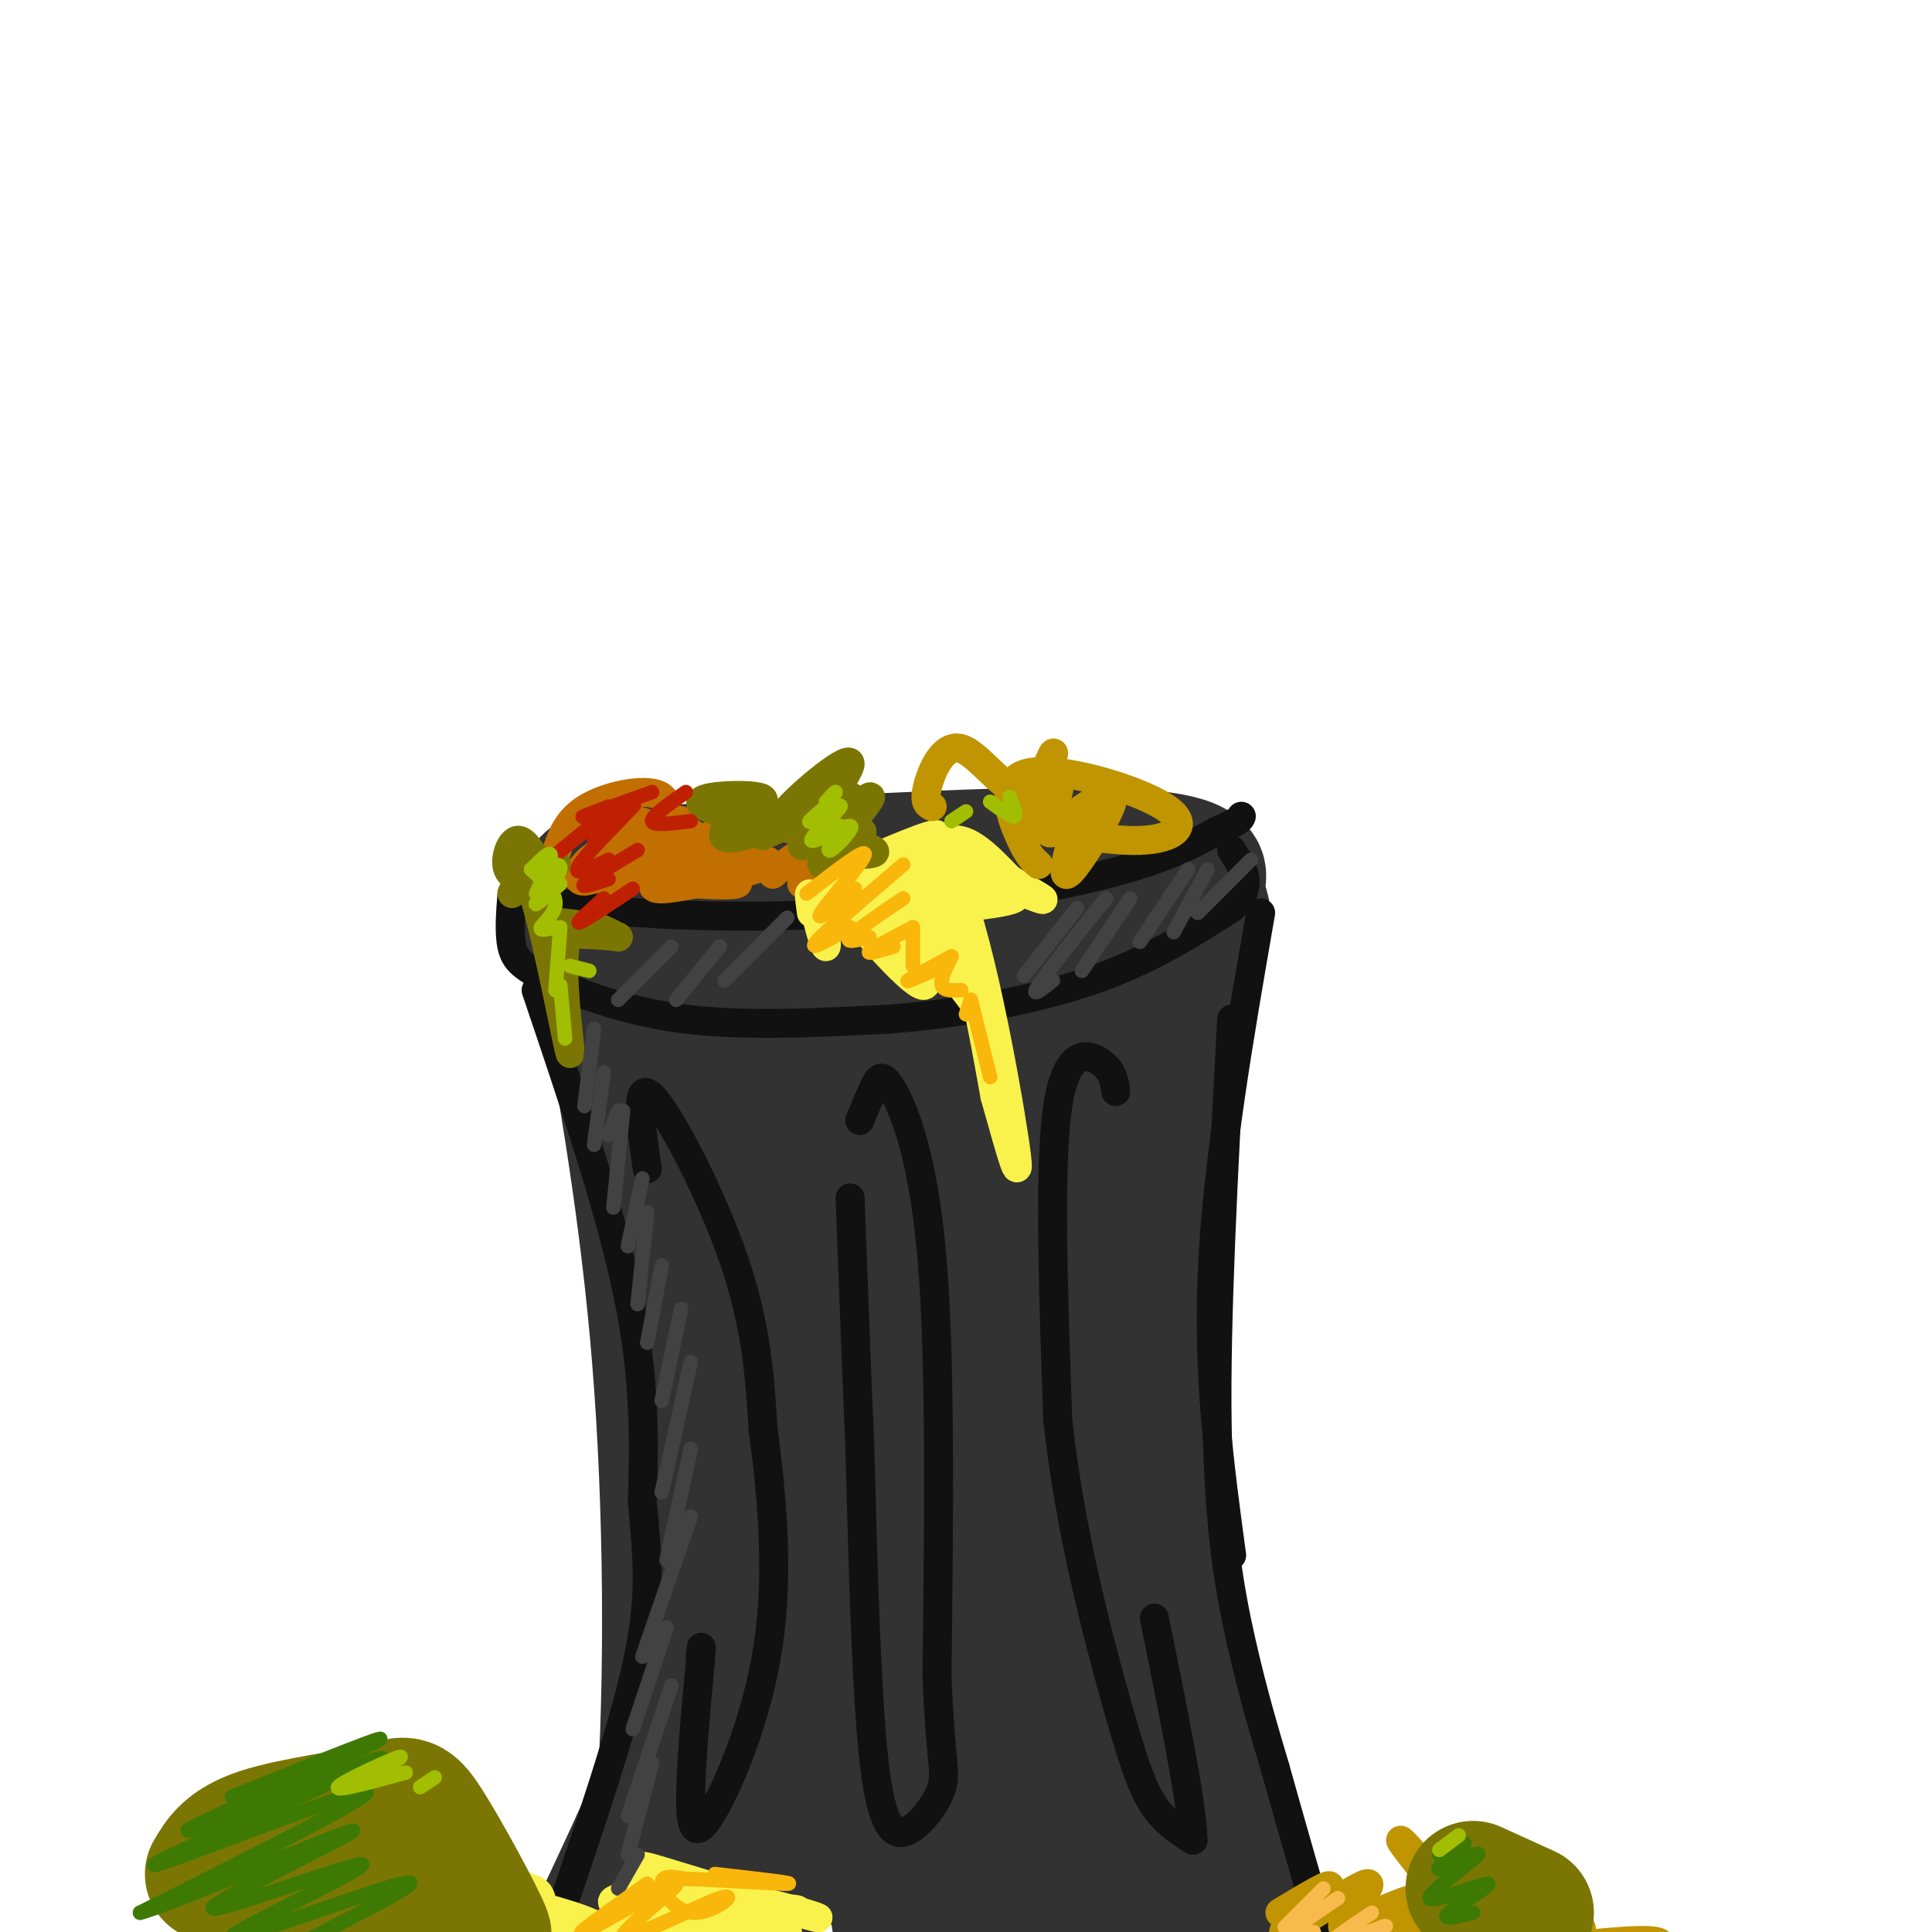 <svg viewBox='0 0 400 400' version='1.1' xmlns='http://www.w3.org/2000/svg' xmlns:xlink='http://www.w3.org/1999/xlink'><g fill='none' stroke='rgb(50,50,50)' stroke-width='28' stroke-linecap='round' stroke-linejoin='round'><path d='M132,181c-4.332,2.735 -8.663,5.471 -11,8c-2.337,2.529 -2.679,4.852 2,7c4.679,2.148 14.378,4.122 30,4c15.622,-0.122 37.168,-2.341 51,-4c13.832,-1.659 19.952,-2.760 26,-5c6.048,-2.240 12.024,-5.620 18,-9'/><path d='M248,182c1.244,-2.689 -4.644,-4.911 -25,-5c-20.356,-0.089 -55.178,1.956 -90,4'/><path d='M133,181c-15.867,1.244 -10.533,2.356 -8,4c2.533,1.644 2.267,3.822 2,6'/><path d='M119,193c5.422,11.844 10.844,23.689 16,43c5.156,19.311 10.044,46.089 12,78c1.956,31.911 0.978,68.956 0,106'/><path d='M249,189c-0.744,-3.107 -1.488,-6.214 -4,17c-2.512,23.214 -6.792,72.750 -3,115c3.792,42.250 15.655,77.214 20,90c4.345,12.786 1.173,3.393 -2,-6'/><path d='M132,220c2.831,6.056 5.662,12.112 8,22c2.338,9.888 4.183,23.609 4,44c-0.183,20.391 -2.396,47.451 -3,61c-0.604,13.549 0.399,13.585 -5,26c-5.399,12.415 -17.199,37.207 -29,62'/><path d='M156,210c3.083,68.167 6.167,136.333 7,163c0.833,26.667 -0.583,11.833 -2,-3'/><path d='M126,205c4.400,25.511 8.800,51.022 11,82c2.200,30.978 2.200,67.422 0,93c-2.200,25.578 -6.600,40.289 -11,55'/><path d='M176,206c2.814,68.746 5.628,137.492 8,170c2.372,32.508 4.302,28.778 6,28c1.698,-0.778 3.166,1.397 2,-13c-1.166,-14.397 -4.964,-45.364 -7,-63c-2.036,-17.636 -2.310,-21.939 0,-46c2.310,-24.061 7.204,-67.879 8,-64c0.796,3.879 -2.505,55.454 0,103c2.505,47.546 10.816,91.064 13,81c2.184,-10.064 -1.758,-73.710 -2,-114c-0.242,-40.290 3.217,-57.226 5,-59c1.783,-1.774 1.892,11.613 2,25'/><path d='M211,254c0.333,14.667 0.167,38.833 0,63'/><path d='M223,199c-1.281,32.709 -2.562,65.419 -2,88c0.562,22.581 2.967,35.034 4,44c1.033,8.966 0.693,14.445 6,33c5.307,18.555 16.259,50.186 12,34c-4.259,-16.186 -23.730,-80.191 -32,-94c-8.270,-13.809 -5.338,22.576 -4,39c1.338,16.424 1.084,12.886 8,24c6.916,11.114 21.002,36.881 20,37c-1.002,0.119 -17.093,-25.412 -25,-37c-7.907,-11.588 -7.629,-9.235 -10,-9c-2.371,0.235 -7.392,-1.647 -7,-1c0.392,0.647 6.196,3.824 12,7'/><path d='M205,364c8.373,1.998 23.306,3.494 13,3c-10.306,-0.494 -45.852,-2.979 -60,-5c-14.148,-2.021 -6.900,-3.577 -3,-8c3.900,-4.423 4.450,-11.711 5,-19'/><path d='M199,218c1.695,-0.625 3.391,-1.250 3,-3c-0.391,-1.750 -2.868,-4.624 -5,-4c-2.132,0.624 -3.920,4.745 -2,6c1.920,1.255 7.549,-0.356 9,1c1.451,1.356 -1.274,5.678 -4,10'/></g>
<g fill='none' stroke='rgb(17,17,17)' stroke-width='6' stroke-linecap='round' stroke-linejoin='round'><path d='M108,182c1.250,2.238 2.500,4.476 14,6c11.500,1.524 33.250,2.333 54,1c20.750,-1.333 40.500,-4.810 53,-8c12.500,-3.190 17.750,-6.095 23,-9'/><path d='M252,172c4.667,-2.000 4.833,-2.500 5,-3'/><path d='M106,185c-0.321,4.095 -0.643,8.190 0,11c0.643,2.810 2.250,4.333 8,7c5.750,2.667 15.643,6.476 28,8c12.357,1.524 27.179,0.762 42,0'/><path d='M184,211c14.578,-1.111 30.022,-3.889 42,-8c11.978,-4.111 20.489,-9.556 29,-15'/><path d='M255,188c4.833,-4.500 2.417,-8.250 0,-12'/><path d='M111,205c7.667,22.667 15.333,45.333 19,63c3.667,17.667 3.333,30.333 3,43'/><path d='M133,311c1.000,11.578 2.000,19.022 -1,33c-3.000,13.978 -10.000,34.489 -17,55'/><path d='M261,189c-4.500,25.917 -9.000,51.833 -10,74c-1.000,22.167 1.500,40.583 4,59'/><path d='M255,211c-1.667,31.044 -3.333,62.089 -3,84c0.333,21.911 2.667,34.689 5,45c2.333,10.311 4.667,18.156 7,26'/><path d='M264,366c3.167,11.333 7.583,26.667 12,42'/><path d='M134,242c-1.333,-9.333 -2.667,-18.667 1,-15c3.667,3.667 12.333,20.333 17,34c4.667,13.667 5.333,24.333 6,35'/><path d='M158,296c1.812,13.491 3.341,29.719 1,45c-2.341,15.281 -8.553,29.614 -12,35c-3.447,5.386 -4.128,1.825 -4,-5c0.128,-6.825 1.064,-16.912 2,-27'/><path d='M145,344c0.333,-4.667 0.167,-2.833 0,-1'/><path d='M178,232c1.048,-2.542 2.095,-5.083 3,-7c0.905,-1.917 1.667,-3.208 4,1c2.333,4.208 6.238,13.917 8,35c1.762,21.083 1.381,53.542 1,86'/><path d='M194,347c0.703,17.955 1.962,19.844 1,23c-0.962,3.156 -4.144,7.581 -7,9c-2.856,1.419 -5.388,-0.166 -7,-14c-1.612,-13.834 -2.306,-39.917 -3,-66'/><path d='M178,299c-0.833,-19.500 -1.417,-35.250 -2,-51'/><path d='M231,226c-0.267,-2.089 -0.533,-4.178 -3,-6c-2.467,-1.822 -7.133,-3.378 -9,9c-1.867,12.378 -0.933,38.689 0,65'/><path d='M219,294c2.333,21.952 8.167,44.333 12,58c3.833,13.667 5.667,18.619 8,22c2.333,3.381 5.167,5.190 8,7'/><path d='M247,381c0.000,-6.500 -4.000,-26.250 -8,-46'/></g>
<g fill='none' stroke='rgb(194,111,1)' stroke-width='6' stroke-linecap='round' stroke-linejoin='round'><path d='M115,177c1.199,-3.716 2.399,-7.432 7,-10c4.601,-2.568 12.604,-3.987 15,-2c2.396,1.987 -0.817,7.381 3,10c3.817,2.619 14.662,2.463 18,3c3.338,0.537 -0.831,1.769 -5,3'/><path d='M153,181c-4.318,-1.038 -12.612,-5.134 -19,-6c-6.388,-0.866 -10.869,1.496 -13,4c-2.131,2.504 -1.911,5.149 4,2c5.911,-3.149 17.515,-12.092 16,-11c-1.515,1.092 -16.148,12.221 -15,13c1.148,0.779 18.078,-8.790 21,-10c2.922,-1.210 -8.165,5.940 -11,9c-2.835,3.060 2.583,2.030 8,1'/><path d='M144,183c4.621,0.300 12.172,0.549 7,-1c-5.172,-1.549 -23.068,-4.896 -24,-6c-0.932,-1.104 15.101,0.034 20,1c4.899,0.966 -1.335,1.760 -7,0c-5.665,-1.760 -10.761,-6.074 -10,-7c0.761,-0.926 7.381,1.537 14,4'/><path d='M144,174c1.833,0.167 -0.583,-1.417 -3,-3'/><path d='M160,181c2.500,-2.167 5.000,-4.333 6,-4c1.000,0.333 0.500,3.167 0,6'/></g>
<g fill='none' stroke='rgb(249,242,77)' stroke-width='6' stroke-linecap='round' stroke-linejoin='round'><path d='M173,181c10.768,-4.667 21.536,-9.333 21,-8c-0.536,1.333 -12.375,8.667 -14,9c-1.625,0.333 6.964,-6.333 13,0c6.036,6.333 9.518,25.667 13,45'/><path d='M206,227c3.517,12.451 5.809,21.080 4,9c-1.809,-12.080 -7.718,-44.868 -13,-55c-5.282,-10.132 -9.938,2.391 -13,7c-3.062,4.609 -4.531,1.305 -6,-2'/><path d='M178,186c-2.940,-1.645 -7.291,-4.759 -4,0c3.291,4.759 14.222,17.389 17,18c2.778,0.611 -2.598,-10.797 -3,-16c-0.402,-5.203 4.171,-4.201 3,-4c-1.171,0.201 -8.085,-0.400 -15,-1'/><path d='M176,183c2.206,-1.396 15.220,-4.384 19,-4c3.780,0.384 -1.675,4.142 -3,3c-1.325,-1.142 1.478,-7.183 5,-8c3.522,-0.817 7.761,3.592 12,8'/><path d='M209,182c4.291,2.583 9.018,5.040 6,4c-3.018,-1.040 -13.781,-5.577 -20,-7c-6.219,-1.423 -7.894,0.268 -2,2c5.894,1.732 19.356,3.505 17,5c-2.356,1.495 -20.530,2.713 -25,3c-4.470,0.287 4.765,-0.356 14,-1'/><path d='M199,188c-1.289,1.489 -11.511,5.711 -14,7c-2.489,1.289 2.756,-0.356 8,-2'/><path d='M188,188c6.583,9.333 13.167,18.667 14,20c0.833,1.333 -4.083,-5.333 -9,-12'/><path d='M170,189c-0.202,-2.714 -0.405,-5.429 0,-3c0.405,2.429 1.417,10.000 1,10c-0.417,0.000 -2.262,-7.571 -3,-10c-0.738,-2.429 -0.369,0.286 0,3'/><path d='M112,393c-0.376,-1.063 -0.753,-2.126 -6,-3c-5.247,-0.874 -15.366,-1.558 -25,1c-9.634,2.558 -18.784,8.358 -16,9c2.784,0.642 17.500,-3.875 26,-6c8.500,-2.125 10.784,-1.858 18,0c7.216,1.858 19.366,5.308 13,6c-6.366,0.692 -31.247,-1.374 -39,-2c-7.753,-0.626 1.624,0.187 11,1'/><path d='M94,399c8.971,0.700 25.900,1.949 34,0c8.100,-1.949 7.373,-7.097 6,-10c-1.373,-2.903 -3.390,-3.563 5,-1c8.390,2.563 27.187,8.347 30,9c2.813,0.653 -10.358,-3.824 -22,-5c-11.642,-1.176 -21.755,0.950 -20,2c1.755,1.050 15.377,1.025 29,1'/><path d='M156,395c7.746,0.211 12.612,0.239 6,1c-6.612,0.761 -24.700,2.256 -31,2c-6.300,-0.256 -0.812,-2.261 9,-2c9.812,0.261 23.946,2.789 23,4c-0.946,1.211 -16.973,1.106 -33,1'/></g>
<g fill='none' stroke='rgb(192,149,1)' stroke-width='6' stroke-linecap='round' stroke-linejoin='round'><path d='M265,396c5.832,-3.521 11.665,-7.041 10,-5c-1.665,2.041 -10.827,9.644 -9,9c1.827,-0.644 14.644,-9.533 17,-10c2.356,-0.467 -5.750,7.490 -5,9c0.750,1.510 10.357,-3.426 13,-5c2.643,-1.574 -1.679,0.213 -6,2'/><path d='M285,396c4.483,2.983 18.690,9.441 19,5c0.310,-4.441 -13.279,-19.781 -14,-20c-0.721,-0.219 11.425,14.684 15,19c3.575,4.316 -1.422,-1.953 2,-4c3.422,-2.047 15.263,0.130 19,2c3.737,1.870 -0.632,3.435 -5,5'/><path d='M321,403c4.556,0.156 18.444,-1.956 22,-1c3.556,0.956 -3.222,4.978 -10,9'/><path d='M215,179c-1.075,-0.915 -2.150,-1.830 -4,-6c-1.850,-4.170 -4.474,-11.595 2,-13c6.474,-1.405 22.044,3.211 28,7c5.956,3.789 2.296,6.751 -5,7c-7.296,0.249 -18.227,-2.215 -22,-3c-3.773,-0.785 -0.386,0.107 3,1'/><path d='M217,172c2.761,-1.447 8.163,-5.563 11,-7c2.837,-1.437 3.110,-0.195 1,4c-2.110,4.195 -6.603,11.341 -8,12c-1.397,0.659 0.301,-5.171 2,-11'/><path d='M193,167c-0.884,-0.411 -1.769,-0.821 -1,-4c0.769,-3.179 3.191,-9.125 7,-8c3.809,1.125 9.003,9.323 13,9c3.997,-0.323 6.795,-9.167 6,-8c-0.795,1.167 -5.182,12.344 -5,14c0.182,1.656 4.934,-6.208 6,-7c1.066,-0.792 -1.552,5.488 -2,8c-0.448,2.512 1.276,1.256 3,0'/><path d='M220,171c1.500,-0.500 3.750,-1.750 6,-3'/></g>
<g fill='none' stroke='rgb(123,118,3)' stroke-width='6' stroke-linecap='round' stroke-linejoin='round'><path d='M158,173c5.984,-2.727 11.968,-5.454 11,-5c-0.968,0.454 -8.889,4.090 -7,1c1.889,-3.090 13.586,-12.905 14,-11c0.414,1.905 -10.456,15.531 -10,17c0.456,1.469 12.238,-9.220 14,-10c1.762,-0.780 -6.497,8.349 -9,12c-2.503,3.651 0.748,1.826 4,0'/><path d='M175,177c3.437,-0.015 10.028,-0.054 3,-2c-7.028,-1.946 -27.675,-5.800 -32,-8c-4.325,-2.200 7.673,-2.747 11,-2c3.327,0.747 -2.017,2.789 -5,5c-2.983,2.211 -3.604,4.593 2,3c5.604,-1.593 17.432,-7.160 21,-8c3.568,-0.840 -1.123,3.046 -2,5c-0.877,1.954 2.062,1.977 5,2'/><path d='M178,172c0.833,0.333 0.417,0.167 0,0'/><path d='M113,182c-2.119,-4.244 -4.238,-8.488 -6,-8c-1.762,0.488 -3.167,5.708 -1,7c2.167,1.292 7.905,-1.345 9,-2c1.095,-0.655 -2.452,0.673 -6,2'/><path d='M106,185c1.226,-3.304 2.452,-6.607 5,2c2.548,8.607 6.417,29.125 7,31c0.583,1.875 -2.119,-14.893 -1,-22c1.119,-7.107 6.060,-4.554 11,-2'/><path d='M128,194c-2.155,-0.488 -13.042,-0.708 -15,-1c-1.958,-0.292 5.012,-0.655 7,-1c1.988,-0.345 -1.006,-0.673 -4,-1'/><path d='M81,389c-2.514,-1.904 -5.029,-3.808 -8,-5c-2.971,-1.192 -6.399,-1.671 -13,4c-6.601,5.671 -16.377,17.492 -16,15c0.377,-2.492 10.905,-19.298 16,-26c5.095,-6.702 4.757,-3.302 1,4c-3.757,7.302 -10.935,18.504 -12,20c-1.065,1.496 3.981,-6.716 9,-12c5.019,-5.284 10.009,-7.642 15,-10'/><path d='M73,379c-3.241,4.711 -18.844,21.489 -17,21c1.844,-0.489 21.136,-18.245 23,-19c1.864,-0.755 -13.699,15.491 -13,17c0.699,1.509 17.662,-11.719 23,-14c5.338,-2.281 -0.947,6.386 -2,9c-1.053,2.614 3.128,-0.825 4,-3c0.872,-2.175 -1.564,-3.088 -4,-4'/><path d='M87,386c-0.167,-0.667 1.417,-0.333 3,0'/></g>
<g fill='none' stroke='rgb(123,118,3)' stroke-width='28' stroke-linecap='round' stroke-linejoin='round'><path d='M44,388c1.704,-2.914 3.408,-5.829 10,-8c6.592,-2.171 18.071,-3.599 24,-5c5.929,-1.401 6.308,-2.776 10,3c3.692,5.776 10.696,18.702 12,22c1.304,3.298 -3.094,-3.034 -10,-6c-6.906,-2.966 -16.321,-2.568 -22,-2c-5.679,0.568 -7.623,1.305 -9,3c-1.377,1.695 -2.189,4.347 -3,7'/><path d='M305,391c0.000,0.000 11.000,5.000 11,5'/></g>
<g fill='none' stroke='rgb(66,66,66)' stroke-width='3' stroke-linecap='round' stroke-linejoin='round'><path d='M123,213c0.000,0.000 -2.000,16.000 -2,16'/><path d='M125,222c0.000,0.000 -2.000,15.000 -2,15'/><path d='M128,230c0.000,0.000 -2.000,5.000 -2,5'/><path d='M129,230c0.000,0.000 -2.000,20.000 -2,20'/><path d='M133,244c0.000,0.000 -3.000,14.000 -3,14'/><path d='M134,251c0.000,0.000 -2.000,19.000 -2,19'/><path d='M137,262c0.000,0.000 -3.000,16.000 -3,16'/><path d='M141,271c0.000,0.000 -4.000,19.000 -4,19'/><path d='M143,282c0.000,0.000 -6.000,27.000 -6,27'/><path d='M143,300c0.000,0.000 -5.000,23.000 -5,23'/><path d='M143,314c0.000,0.000 -10.000,29.000 -10,29'/><path d='M138,337c0.000,0.000 -7.000,21.000 -7,21'/><path d='M139,349c0.000,0.000 -9.000,27.000 -9,27'/><path d='M135,365c0.000,0.000 -5.000,19.000 -5,19'/><path d='M132,384c0.000,0.000 -4.000,7.000 -4,7'/><path d='M223,188c0.000,0.000 -11.000,14.000 -11,14'/><path d='M229,186c-6.083,7.583 -12.167,15.167 -14,18c-1.833,2.833 0.583,0.917 3,-1'/><path d='M234,186c0.000,0.000 -10.000,15.000 -10,15'/><path d='M246,180c0.000,0.000 -10.000,15.000 -10,15'/><path d='M250,180c0.000,0.000 -7.000,13.000 -7,13'/><path d='M259,178c0.000,0.000 -11.000,11.000 -11,11'/><path d='M139,196c0.000,0.000 -11.000,11.000 -11,11'/><path d='M149,196c0.000,0.000 -9.000,11.000 -9,11'/><path d='M163,190c0.000,0.000 -13.000,13.000 -13,13'/></g>
<g fill='none' stroke='rgb(249,183,11)' stroke-width='3' stroke-linecap='round' stroke-linejoin='round'><path d='M167,185c6.222,-4.822 12.444,-9.644 12,-8c-0.444,1.644 -7.556,9.756 -9,12c-1.444,2.244 2.778,-1.378 7,-5'/><path d='M187,179c-8.083,6.917 -16.167,13.833 -18,16c-1.833,2.167 2.583,-0.417 7,-3'/><path d='M187,186c-4.917,3.333 -9.833,6.667 -11,8c-1.167,1.333 1.417,0.667 4,0'/><path d='M189,192c-4.167,2.167 -8.333,4.333 -9,5c-0.667,0.667 2.167,-0.167 5,-1'/><path d='M189,192c0.000,0.000 0.000,8.000 0,8'/><path d='M197,198c-4.167,2.250 -8.333,4.500 -9,5c-0.667,0.500 2.167,-0.750 5,-2'/><path d='M197,198c-1.167,2.417 -2.333,4.833 -2,6c0.333,1.167 2.167,1.083 4,1'/><path d='M201,207c0.000,0.000 -1.000,3.000 -1,3'/><path d='M201,207c0.000,0.000 4.000,16.000 4,16'/><path d='M134,390c-8.149,5.768 -16.298,11.535 -13,10c3.298,-1.535 18.042,-10.374 19,-10c0.958,0.374 -11.870,9.959 -11,11c0.870,1.041 15.439,-6.463 20,-8c4.561,-1.537 -0.888,2.894 -5,3c-4.112,0.106 -6.889,-4.113 -7,-6c-0.111,-1.887 2.445,-1.444 5,-1'/><path d='M142,389c6.111,0.156 18.889,1.044 21,1c2.111,-0.044 -6.444,-1.022 -15,-2'/></g>
<g fill='none' stroke='rgb(62,122,3)' stroke-width='3' stroke-linecap='round' stroke-linejoin='round'><path d='M48,372c18.267,-7.364 36.534,-14.728 29,-11c-7.534,3.728 -40.870,18.549 -38,18c2.870,-0.549 41.944,-16.467 40,-15c-1.944,1.467 -44.908,20.318 -47,22c-2.092,1.682 36.688,-13.805 43,-15c6.312,-1.195 -19.844,11.903 -46,25'/><path d='M29,396c5.276,-1.181 41.465,-16.633 44,-17c2.535,-0.367 -28.586,14.352 -29,16c-0.414,1.648 29.879,-9.775 31,-9c1.121,0.775 -26.929,13.747 -27,15c-0.071,1.253 27.837,-9.213 35,-11c7.163,-1.787 -6.418,5.107 -20,12'/><path d='M298,384c3.035,-1.586 6.070,-3.171 5,-2c-1.070,1.171 -6.244,5.100 -5,5c1.244,-0.100 8.905,-4.228 8,-3c-0.905,1.228 -10.377,7.814 -10,9c0.377,1.186 10.601,-3.027 12,-3c1.399,0.027 -6.029,4.293 -8,6c-1.971,1.707 1.514,0.853 5,0'/></g>
<g fill='none' stroke='rgb(248,186,77)' stroke-width='3' stroke-linecap='round' stroke-linejoin='round'><path d='M274,391c0.000,0.000 -8.000,8.000 -8,8'/><path d='M277,393c-5.083,3.417 -10.167,6.833 -11,8c-0.833,1.167 2.583,0.083 6,-1'/><path d='M284,396c-5.089,3.444 -10.178,6.889 -9,7c1.178,0.111 8.622,-3.111 11,-4c2.378,-0.889 -0.311,0.556 -3,2'/></g>
<g fill='none' stroke='rgb(191,32,1)' stroke-width='3' stroke-linecap='round' stroke-linejoin='round'><path d='M123,174c4.733,-4.311 9.467,-8.622 8,-7c-1.467,1.622 -9.133,9.178 -11,12c-1.867,2.822 2.067,0.911 6,-1'/><path d='M132,176c-5.000,3.000 -10.000,6.000 -11,7c-1.000,1.000 2.000,0.000 5,-1'/><path d='M131,184c-5.000,3.333 -10.000,6.667 -11,7c-1.000,0.333 2.000,-2.333 5,-5'/><path d='M115,177c0.000,0.000 11.000,-9.000 11,-9'/><path d='M126,167c-3.250,1.250 -6.500,2.500 -5,2c1.500,-0.500 7.750,-2.750 14,-5'/><path d='M142,164c-3.583,2.500 -7.167,5.000 -7,6c0.167,1.000 4.083,0.500 8,0'/></g>
<g fill='none' stroke='rgb(161,190,2)' stroke-width='3' stroke-linecap='round' stroke-linejoin='round'><path d='M110,180c1.917,-1.917 3.833,-3.833 4,-3c0.167,0.833 -1.417,4.417 -3,8'/><path d='M110,180c3.200,-0.867 6.400,-1.733 6,0c-0.400,1.733 -4.400,6.067 -5,7c-0.600,0.933 2.200,-1.533 5,-4'/><path d='M110,180c0.000,0.000 0.100,0.100 0.1,0.1'/><path d='M110,180c2.511,2.400 5.022,4.800 5,7c-0.022,2.200 -2.578,4.200 -3,5c-0.422,0.800 1.289,0.400 3,0'/><path d='M116,192c0.000,0.000 -1.000,13.000 -1,13'/><path d='M116,204c0.000,0.000 1.000,11.000 1,11'/><path d='M118,200c0.000,0.000 4.000,1.000 4,1'/><path d='M78,367c3.333,-2.000 6.667,-4.000 4,-3c-2.667,1.000 -11.333,5.000 -12,6c-0.667,1.000 6.667,-1.000 14,-3'/><path d='M90,368c0.000,0.000 -3.000,2.000 -3,2'/><path d='M171,167c-2.204,1.857 -4.408,3.715 -3,3c1.408,-0.715 6.427,-4.001 6,-3c-0.427,1.001 -6.300,6.289 -6,7c0.300,0.711 6.773,-3.155 8,-3c1.227,0.155 -2.792,4.330 -4,5c-1.208,0.670 0.396,-2.165 2,-5'/><path d='M171,167c0.000,0.000 0.100,0.100 0.1,0.1'/><path d='M171,167c1.000,-1.417 2.000,-2.833 2,-3c0.000,-0.167 -1.000,0.917 -2,2'/><path d='M197,170c0.000,0.000 3.000,-2.000 3,-2'/><path d='M205,166c2.167,1.583 4.333,3.167 5,3c0.667,-0.167 -0.167,-2.083 -1,-4'/><path d='M302,380c0.000,0.000 -4.000,3.000 -4,3'/></g>
</svg>